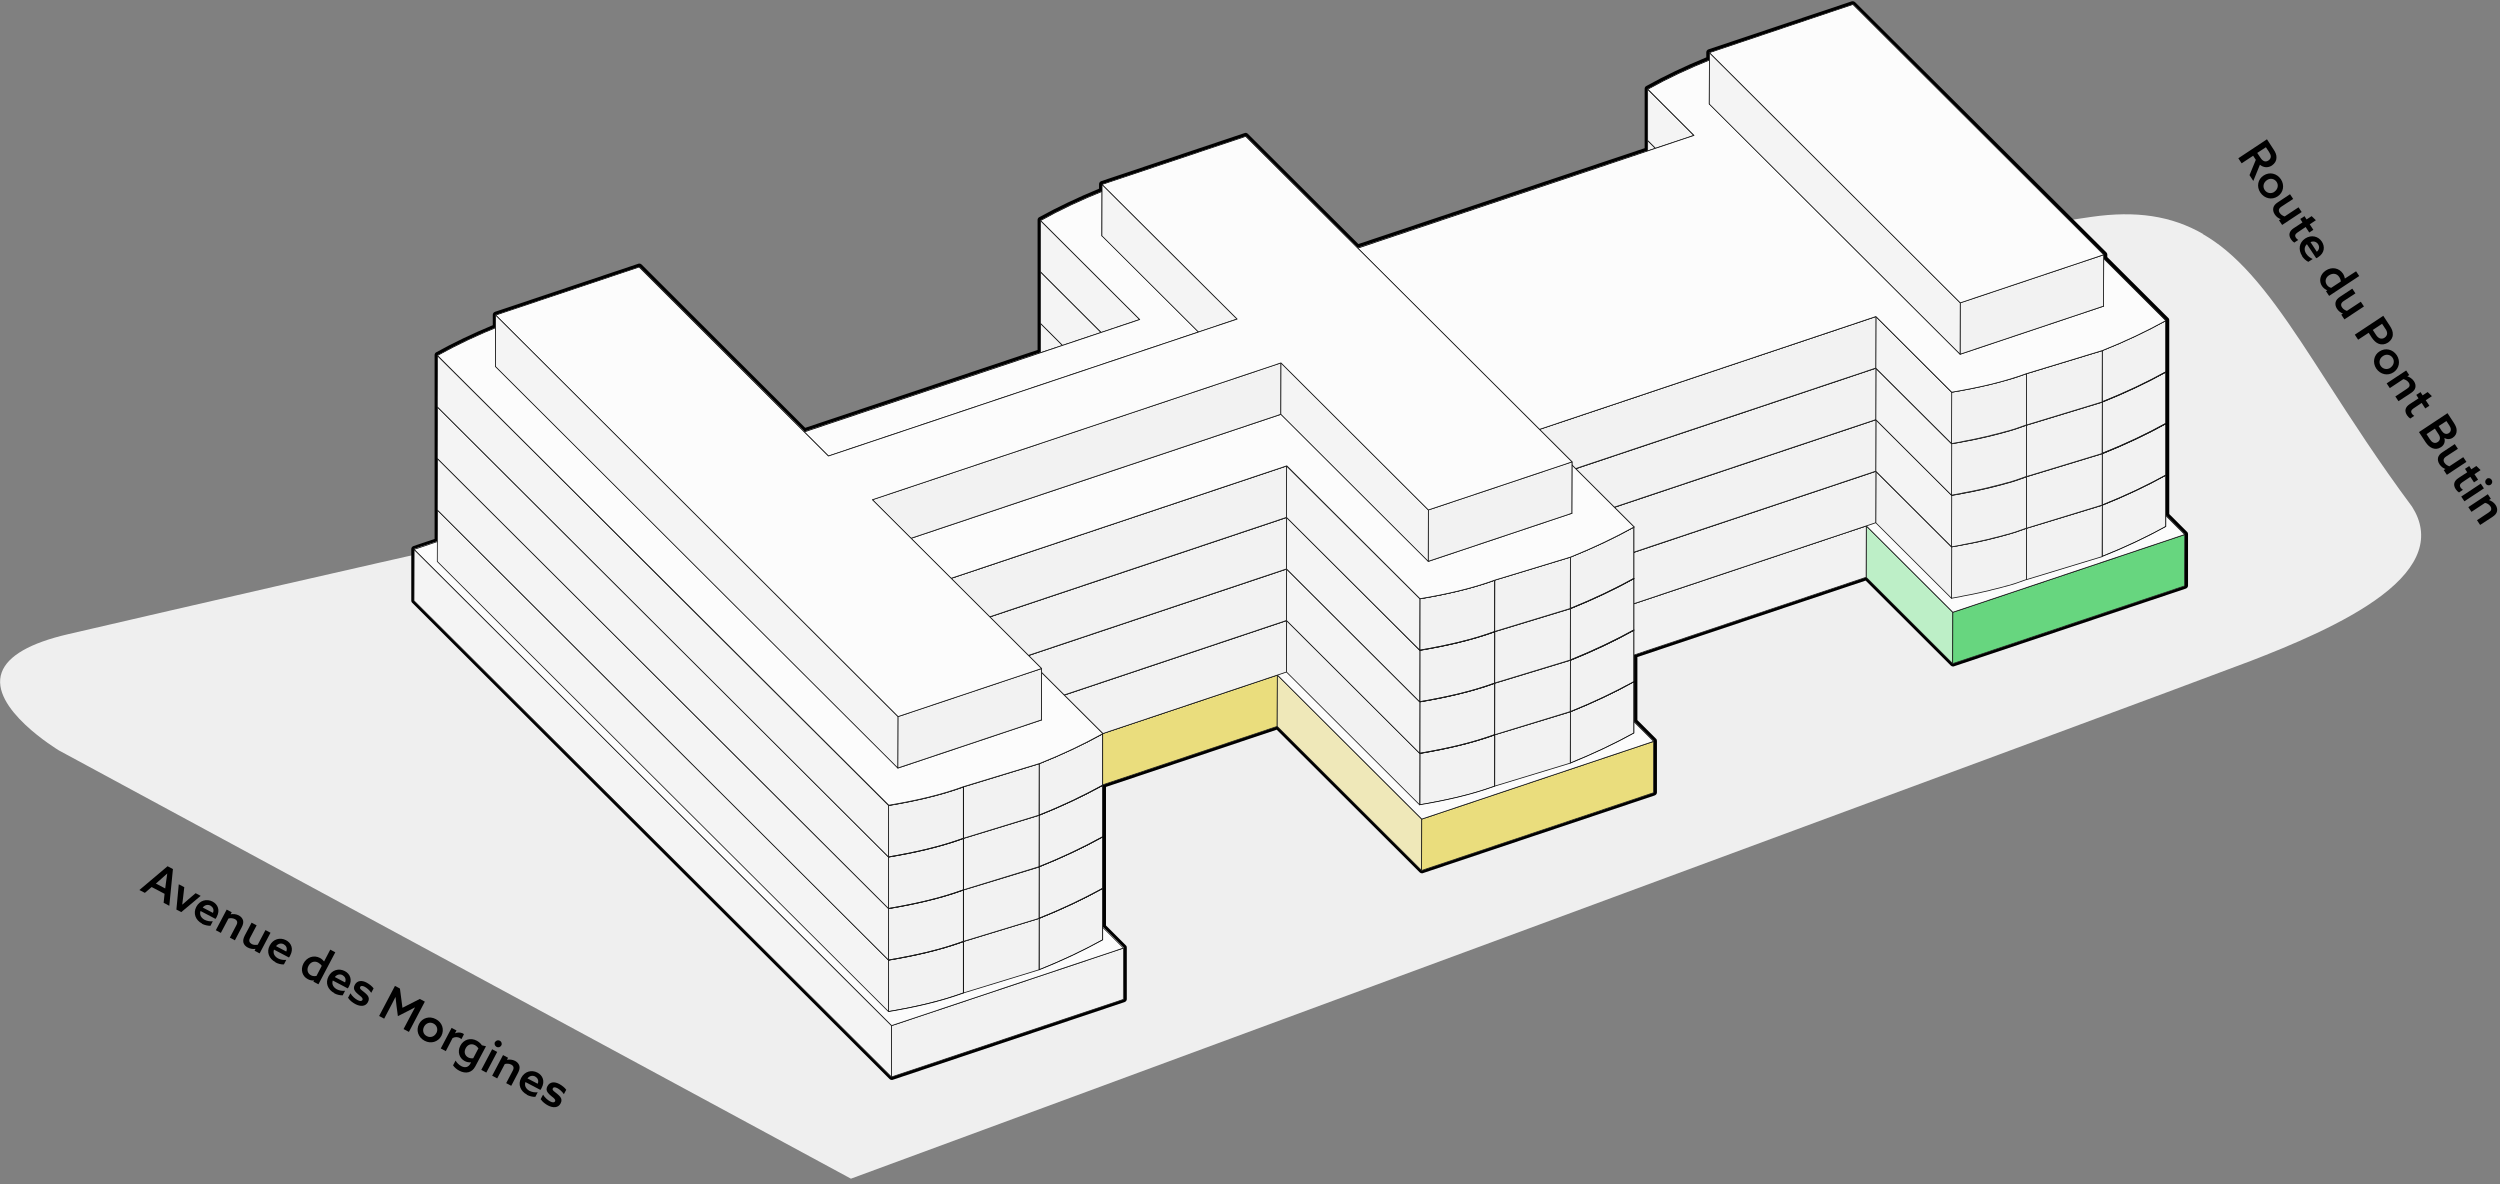 <?xml version="1.0" encoding="UTF-8"?>
<svg xmlns="http://www.w3.org/2000/svg" xmlns:xlink="http://www.w3.org/1999/xlink" version="1.1" viewBox="0 0 1585.9 751.3">
  <rect x="0" y="0" width="1585.9" height="751.3" fill="#808080" stroke="none"/>
  <!-- Generator: Adobe Illustrator 29.1.0, SVG Export Plug-In . SVG Version: 2.1.0 Build 142)  -->
  <defs>
    <style>
      .st0 {
        fill: #efe8b9;
      }

      .st0, .st1, .st2, .st3, .st4, .st5, .st6, .st7, .st8 {
        stroke-linecap: round;
        stroke-linejoin: round;
        stroke-width: .5px;
      }

      .st0, .st1, .st2, .st3, .st6, .st7, .st8 {
        stroke: #161616;
      }

      .st9 {
        fill: #efefef;
      }

      .st1 {
        fill: #fcfcfc;
      }

      .st10 {
        isolation: isolate;
      }

      .st11 {
        clip-path: url(#clippath-17);
      }

      .st12 {
        clip-path: url(#clippath-19);
      }

      .st13 {
        clip-path: url(#clippath-11);
      }

      .st14 {
        clip-path: url(#clippath-16);
      }

      .st15 {
        clip-path: url(#clippath-18);
      }

      .st16 {
        clip-path: url(#clippath-10);
      }

      .st17 {
        clip-path: url(#clippath-15);
      }

      .st18 {
        clip-path: url(#clippath-13);
      }

      .st19 {
        clip-path: url(#clippath-14);
      }

      .st20 {
        clip-path: url(#clippath-12);
      }

      .st21 {
        clip-path: url(#clippath-1);
      }

      .st22 {
        clip-path: url(#clippath-3);
      }

      .st23 {
        clip-path: url(#clippath-4);
      }

      .st24 {
        clip-path: url(#clippath-2);
      }

      .st25 {
        clip-path: url(#clippath-7);
      }

      .st26 {
        clip-path: url(#clippath-6);
      }

      .st27 {
        clip-path: url(#clippath-9);
      }

      .st28 {
        clip-path: url(#clippath-8);
      }

      .st29 {
        clip-path: url(#clippath-5);
      }

      .st2 {
        fill: #eadd7d;
      }

      .st3 {
        fill: #67d67f;
      }

      .st30, .st5 {
        fill: #fff;
      }

      .st4 {
        fill: none;
      }

      .st4, .st5 {
        stroke: #000;
      }

      .st6 {
        fill: #bdefc7;
      }

      .st7 {
        fill: #f4f4f4;
      }

      .st8 {
        fill: #f2f2f2;
      }

      .st31 {
        clip-path: url(#clippath);
      }
    </style>
    <clipPath id="clippath">
      <path class="st5" d="M1373.9,301.4v32.6c-12.3,6.8-25.8,13.2-40.4,19v-32.6c14.7-5.9,28.2-12.3,40.4-19Z"/>
    </clipPath>
    <clipPath id="clippath-1">
      <path class="st5" d="M1036.5,432.4v32.6c-12.3,6.8-25.8,13.2-40.4,19.1v-32.6c14.7-5.9,28.2-12.3,40.4-19.1Z"/>
    </clipPath>
    <clipPath id="clippath-2">
      <path class="st5" d="M948.2,466.1v32.6c-15.1,5.5-31.4,9.1-47.6,11.8v-32.6c16.3-2.7,32.6-6.3,47.6-11.8Z"/>
    </clipPath>
    <clipPath id="clippath-3">
      <path class="st5" d="M699.5,563.6v32.6c-12.3,6.8-25.7,13.2-40.4,19v-32.6c14.7-5.9,28.2-12.3,40.4-19Z"/>
    </clipPath>
    <clipPath id="clippath-4">
      <path class="st5" d="M611.2,597.3v32.6c-15.1,5.5-31.4,9.1-47.6,11.8v-32.6c16.4-2.7,32.6-6.3,47.6-11.8Z"/>
    </clipPath>
    <clipPath id="clippath-5">
      <path class="st5" d="M1373.9,268.8v32.6c-12.3,6.8-25.8,13.2-40.4,19v-32.6c14.7-5.9,28.2-12.3,40.4-19Z"/>
    </clipPath>
    <clipPath id="clippath-6">
      <path class="st5" d="M1036.5,399.8v32.6c-12.3,6.8-25.8,13.2-40.4,19.1v-32.6c14.7-5.9,28.2-12.3,40.4-19.1Z"/>
    </clipPath>
    <clipPath id="clippath-7">
      <path class="st5" d="M948.2,433.4v32.6c-15.1,5.5-31.4,9.1-47.6,11.8v-32.6c16.3-2.7,32.6-6.3,47.6-11.8Z"/>
    </clipPath>
    <clipPath id="clippath-8">
      <path class="st5" d="M699.5,530.9v32.6c-12.3,6.8-25.7,13.2-40.4,19v-32.6c14.7-5.9,28.2-12.3,40.4-19Z"/>
    </clipPath>
    <clipPath id="clippath-9">
      <path class="st5" d="M611.2,564.6v32.6c-15.1,5.5-31.4,9.1-47.6,11.8v-32.6c16.4-2.7,32.6-6.3,47.6-11.8Z"/>
    </clipPath>
    <clipPath id="clippath-10">
      <path class="st5" d="M1373.9,236v32.6c-12.3,6.8-25.8,13.2-40.4,19v-32.6c14.7-5.9,28.2-12.3,40.4-19Z"/>
    </clipPath>
    <clipPath id="clippath-11">
      <path class="st5" d="M1036.5,367v32.6c-12.3,6.8-25.8,13.2-40.4,19.1v-32.6c14.7-5.9,28.2-12.3,40.4-19.1Z"/>
    </clipPath>
    <clipPath id="clippath-12">
      <path class="st5" d="M948.2,400.7v32.6c-15.1,5.5-31.4,9.1-47.6,11.8v-32.6c16.3-2.7,32.6-6.3,47.6-11.8Z"/>
    </clipPath>
    <clipPath id="clippath-13">
      <path class="st5" d="M699.5,498.2v32.6c-12.3,6.8-25.7,13.2-40.4,19v-32.6c14.7-5.9,28.2-12.3,40.4-19Z"/>
    </clipPath>
    <clipPath id="clippath-14">
      <path class="st5" d="M611.2,531.9v32.6c-15.1,5.5-31.4,9.1-47.6,11.8v-32.6c16.4-2.7,32.6-6.3,47.6-11.8Z"/>
    </clipPath>
    <clipPath id="clippath-15">
      <path class="st5" d="M1373.9,203.3v32.6c-12.3,6.8-25.8,13.2-40.4,19v-32.6c14.7-5.9,28.2-12.3,40.4-19Z"/>
    </clipPath>
    <clipPath id="clippath-16">
      <path class="st5" d="M1036.5,334.3v32.6c-12.3,6.8-25.8,13.2-40.4,19.1v-32.6c14.7-5.9,28.2-12.3,40.4-19.1Z"/>
    </clipPath>
    <clipPath id="clippath-17">
      <path class="st5" d="M948.2,368v32.6c-15.1,5.5-31.4,9.1-47.6,11.8v-32.6c16.3-2.7,32.6-6.3,47.6-11.8Z"/>
    </clipPath>
    <clipPath id="clippath-18">
      <path class="st5" d="M699.5,465.5v32.6c-12.3,6.8-25.7,13.2-40.4,19v-32.6c14.7-5.9,28.2-12.3,40.4-19Z"/>
    </clipPath>
    <clipPath id="clippath-19">
      <path class="st5" d="M611.2,499.2v32.6c-15.1,5.5-31.4,9.1-47.6,11.8v-32.6c16.4-2.7,32.6-6.3,47.6-11.8Z"/>
    </clipPath>
  </defs>
  <g id="Layer_8">
    <path class="st9" d="M1397.4,148.5c5,2.9,9.9,6.3,14.6,10.2,22.2,18.5,40.9,47.3,64.4,83.8,15.2,23.5,32.3,50.1,53.7,78.9,11.9,18.7,5.4,37.7-19.3,56.4-23.1,17.5-58.5,32-83.1,41.5-57.1,21.9-867.9,321.1-887.9,328.4L37.3,476c-.4-.3-44.5-26.8-36.2-49.5,3.8-10.4,17.9-18.6,42.1-24.2,357.3-82.9,665.4-150,915.8-199.3,206.4-40.6,318.9-58.4,367.6-65.4,28.4-4.1,50.9-.7,70.9,10.8Z"/>
    <g>
      <path d="M1438.1,88.4l4.1,6.3c1.3,1.9,2,3.6,1.9,5.4,0,1.8-1,3.6-2.9,4.9-2.5,1.6-5.3,1.4-7.6-.5l-4.2,10.3-2.4-3.7,4-9.7-1.7-2.6-7.3,4.8-2.1-3.2,18.1-12ZM1433.9,100c.7,1.1,1.4,1.8,2.3,2.2.9.4,1.9.2,2.8-.4,1-.6,1.5-1.6,1.5-2.5s-.4-1.8-1.1-2.9l-2-3-5.5,3.6,2,3Z"/>
      <path d="M1436,111.3c3.7-2.4,8.3-1.4,10.9,2.4,2.5,3.8,1.6,8.5-2.1,10.9-3.6,2.4-8.3,1.4-10.9-2.4s-1.6-8.6,2.1-10.9ZM1442.8,121.6c2.1-1.4,2.8-4.1,1.4-6.2-1.4-2.1-4.1-2.6-6.2-1.1s-2.8,4-1.4,6.2c1.4,2.1,4.1,2.6,6.2,1.2Z"/>
      <path d="M1447,139.1h0c-1.6-.5-3-1.6-4-3.1-.9-1.4-1.2-2.8-.9-4.2.4-1.4,1.2-2.4,2.9-3.5l7.7-5.1,2,3-7.2,4.7c-1.1.7-1.6,1.3-1.8,2-.2.7,0,1.5.5,2.2.7,1.1,1.9,1.8,3.1,2.2l8.8-5.8,2,3-12.4,8.2-2-3,1.1-.7Z"/>
      <path d="M1461.8,137l1.4,2.2,3.2-2.1,2.7,2.6-3.9,2.6,2.3,3.5-2.6,1.7-2.3-3.5-5.2,3.5c-1.5,1-1.8,2.1-1,3.3.4.6,1,1.1,1.5,1.4l-2.5,1.7c-.7-.4-1.5-1.2-2.1-2.1-1.8-2.8-1.1-5.2,1.8-7.1l5.5-3.6-1.4-2.2,2.6-1.7Z"/>
      <path d="M1460.4,162.4c-2.6-4-2-8.5,1.9-11.1,4-2.6,8.4-1.4,10.6,2,2,3.1,1.8,7.1-2.3,9.8-.4.3-.9.6-1.3.7l-5.9-8.9c-1.8,1.7-1.8,4-.4,6.1,1,1.5,2.5,2.6,4.1,3.3l-2.8,1.8c-1.5-.7-3.1-2.2-4.1-3.8ZM1469.7,159.7c1.8-1.5,1.7-3.4.8-4.8-1-1.5-2.8-2.2-4.8-1.3l4,6.1Z"/>
      <path d="M1476.4,184.2h0c-1.2-.5-2.5-1.4-3.4-2.7-2.1-3.1-1.4-7.4,2.4-9.9,3.8-2.5,8.4-1.7,10.9,2,.7,1.1,1,2.1,1.2,3.1h0s7.1-4.6,7.1-4.6l2,3-19.1,12.6-2-3,.8-.5ZM1478.8,182.6l6.1-4c0-.9-.4-2-1-2.9-1.6-2.4-4.2-2.5-6.4-1.1-2.2,1.4-2.9,3.8-1.5,6,.7,1.1,1.7,1.7,2.8,2Z"/>
      <path d="M1486.5,199h0c-1.6-.5-3-1.6-4-3.1-.9-1.4-1.2-2.8-.9-4.2.4-1.4,1.2-2.4,2.9-3.5l7.7-5.1,2,3-7.2,4.7c-1.1.7-1.6,1.3-1.8,2-.2.7,0,1.5.5,2.2.7,1.1,1.9,1.8,3.1,2.2l8.8-5.8,2,3-12.4,8.2-2-3,1.1-.7Z"/>
      <path d="M1511.9,200.4l4,6.1c1.4,2.1,2.1,3.8,2,5.7,0,1.9-1.1,3.8-3,5.1-2,1.3-4.1,1.5-5.9.8-1.8-.7-3.1-2-4.5-4l-1.9-3-6.7,4.4-2.1-3.2,18.1-12ZM1507.1,212.2c.8,1.3,1.6,2,2.5,2.4.9.4,2.1.3,3.1-.4,1-.7,1.6-1.7,1.6-2.7,0-1-.4-2-1.3-3.2l-1.9-2.9-5.9,3.9,1.9,2.9Z"/>
      <path d="M1509.5,222.9c3.7-2.4,8.3-1.4,10.9,2.4,2.5,3.8,1.6,8.5-2.1,10.9-3.6,2.4-8.3,1.4-10.9-2.4-2.5-3.8-1.6-8.6,2.1-10.9ZM1516.4,233.2c2.1-1.4,2.8-4.1,1.4-6.2-1.4-2.1-4.1-2.6-6.2-1.1-2.1,1.4-2.8,4-1.4,6.2,1.4,2.1,4.1,2.6,6.2,1.2Z"/>
      <path d="M1526.3,234.9l2,3-1.2.8h0c1.5.5,3.1,1.5,4.2,3.1.9,1.4,1.2,2.7.9,4.1-.3,1.3-1.2,2.4-2.9,3.5l-7.8,5.1-2-3,7.4-4.9c.9-.6,1.4-1.1,1.6-1.8.1-.7,0-1.4-.5-2.1-.8-1.2-2.1-1.9-3.4-2.2l-8.6,5.7-2-3,12.4-8.2Z"/>
      <path d="M1535.4,248.6l1.4,2.2,3.2-2.1,2.7,2.6-3.9,2.6,2.3,3.5-2.6,1.7-2.3-3.5-5.2,3.5c-1.5,1-1.8,2.1-1,3.3.4.6,1,1.1,1.5,1.4l-2.5,1.7c-.7-.4-1.5-1.2-2.1-2.1-1.8-2.8-1.1-5.2,1.8-7.1l5.5-3.6-1.4-2.2,2.6-1.7Z"/>
      <path d="M1552.6,262.1l4,6.1c1.2,1.9,1.9,3.4,1.8,5.1,0,1.7-.8,3.3-2.5,4.4-1.7,1.1-3.7,1.1-5.3.1h0c.7,2.4-.1,4.6-2.2,5.9-1.8,1.2-3.7,1.3-5.4.6-1.7-.7-3-1.9-4.3-3.8l-4.2-6.4,18.1-12ZM1543.5,280.7c.9.4,1.9.4,2.9-.3,1.7-1.1,1.8-3,.6-4.8l-2.4-3.7-5.3,3.5,2,3.1c.8,1.2,1.4,1.8,2.2,2.2ZM1549.2,273.6c1.1,1.6,2.7,2.1,4.2,1.2.9-.6,1.3-1.4,1.3-2.3,0-.9-.3-1.6-1-2.7l-1.8-2.7-4.9,3.2,2.1,3.3Z"/>
      <path d="M1551.5,297.6h0c-1.6-.5-3-1.6-4-3.1-.9-1.4-1.2-2.8-.9-4.2.4-1.4,1.2-2.4,2.9-3.5l7.7-5.1,2,3-7.2,4.7c-1.1.7-1.6,1.3-1.8,2-.2.7,0,1.5.5,2.2.7,1.1,1.9,1.8,3.1,2.2l8.8-5.8,2,3-12.4,8.2-2-3,1.1-.7Z"/>
      <path d="M1566.3,295.5l1.4,2.2,3.2-2.1,2.7,2.6-3.9,2.6,2.3,3.5-2.6,1.7-2.3-3.5-5.2,3.5c-1.5,1-1.8,2.1-1,3.3.4.6,1,1.1,1.5,1.4l-2.5,1.7c-.7-.4-1.5-1.2-2.1-2.1-1.8-2.8-1.1-5.2,1.8-7.1l5.5-3.6-1.4-2.2,2.6-1.7Z"/>
      <path d="M1573.7,306.8l2,3-12.4,8.2-2-3,12.4-8.2ZM1577.5,303.7c1-.7,2.4-.4,3.1.7.7,1,.4,2.4-.6,3.1-1.1.7-2.4.4-3.1-.6-.7-1.1-.4-2.4.6-3.1Z"/>
      <path d="M1578.1,313.4l2,3-1.2.8h0c1.5.5,3.1,1.5,4.2,3.1.9,1.4,1.2,2.7.9,4.1-.3,1.3-1.2,2.4-2.9,3.5l-7.8,5.1-2-3,7.4-4.9c.9-.6,1.4-1.1,1.6-1.8.1-.7,0-1.4-.5-2.1-.8-1.2-2.1-2-3.4-2.2l-8.6,5.7-2-3,12.4-8.2Z"/>
    </g>
    <g>
      <path d="M106.3,549.5l3.4,1.8-2.3,23.3-3.6-1.9.6-5.7-8.2-4.3-4.3,3.7-3.5-1.8,17.9-15.1ZM104.8,563.7l.4-3.2c.3-2,.6-4.6.9-6.4h0c-1.4,1.2-3.2,2.9-4.8,4.3l-2.4,2.1,6.1,3.2Z"/>
      <path d="M113.5,561l3.4,1.8-.7,6.1c-.2,1.7-.4,3.4-.6,5h0c1.3-1.1,2.6-2.3,3.9-3.4l4.6-3.9,3.2,1.7-12.3,10.3-3.1-1.6,1.5-16Z"/>
      <path d="M128.2,585.9c-4.2-2.2-5.8-6.5-3.7-10.6,2.2-4.2,6.6-5.3,10.3-3.4,3.3,1.7,5,5.4,2.7,9.7-.2.4-.5,1-.8,1.3l-9.5-5c-.8,2.4.4,4.4,2.6,5.6,1.6.8,3.4,1.1,5.2.9l-1.5,2.9c-1.6,0-3.7-.4-5.4-1.3ZM135.1,579.1c.9-2.2-.2-3.8-1.6-4.6-1.5-.8-3.5-.6-4.9,1.2l6.5,3.4Z"/>
      <path d="M143.8,577l3.2,1.7-.7,1.3h0c1.6-.3,3.4-.2,5.2.7,1.4.8,2.3,1.8,2.7,3.2.3,1.3,0,2.7-.9,4.4l-4.3,8.2-3.2-1.7,4.1-7.8c.5-.9.7-1.7.5-2.4s-.7-1.2-1.5-1.6c-1.2-.6-2.8-.7-4-.3l-4.8,9.1-3.2-1.7,6.9-13.1Z"/>
      <path d="M162.2,601.9h0c-1.6.3-3.4,0-5-.8-1.5-.8-2.4-1.8-2.8-3.2-.3-1.4,0-2.7.9-4.5l4.3-8.1,3.2,1.7-4,7.6c-.6,1.1-.8,1.9-.6,2.6.2.7.8,1.3,1.5,1.7,1.2.6,2.6.6,3.8.4l4.9-9.3,3.2,1.7-6.9,13.1-3.2-1.7.6-1.2Z"/>
      <path d="M174.8,610.4c-4.2-2.2-5.9-6.5-3.7-10.6,2.2-4.2,6.6-5.3,10.3-3.4,3.3,1.7,5,5.4,2.7,9.7-.2.4-.5,1-.8,1.3l-9.5-5c-.8,2.4.4,4.4,2.6,5.6,1.6.8,3.4,1.1,5.2.9l-1.5,2.9c-1.6.1-3.7-.4-5.4-1.3ZM181.6,603.6c.9-2.2-.2-3.8-1.6-4.6-1.5-.8-3.5-.6-4.9,1.2l6.5,3.4Z"/>
      <path d="M199.4,621.9h0c-1.3.2-2.8,0-4.2-.8-3.3-1.7-4.8-5.8-2.7-9.9,2.1-4,6.6-5.6,10.5-3.5,1.1.6,1.9,1.4,2.6,2.2h0s3.9-7.5,3.9-7.5l3.2,1.7-10.7,20.3-3.2-1.7.5-.9ZM200.7,619.2l3.4-6.5c-.5-.8-1.3-1.5-2.3-2.1-2.5-1.3-4.9-.2-6.1,2.1-1.2,2.3-.7,4.8,1.6,6,1.1.6,2.3.6,3.4.4Z"/>
      <path d="M212.1,630c-4.2-2.2-5.9-6.5-3.7-10.6,2.2-4.2,6.6-5.3,10.3-3.4,3.3,1.7,5,5.4,2.7,9.7-.2.4-.5,1-.8,1.3l-9.5-5c-.8,2.4.4,4.4,2.6,5.6,1.6.8,3.4,1.1,5.2.9l-1.5,2.9c-1.6.1-3.7-.4-5.4-1.3ZM218.9,623.2c.9-2.2-.2-3.8-1.6-4.6-1.5-.8-3.5-.6-4.9,1.2l6.5,3.4Z"/>
      <path d="M220.7,633.1l1.6-3c1.1,1.9,3,3.5,4.5,4.3,1.5.8,2.6.8,3.1,0,.3-.7.1-1.2-.8-2.1-1-.9-2.9-2.2-3.8-3.5-1-1.3-1-2.6-.2-4.1,1.5-2.8,4.5-3,7.6-1.3,1.6.9,3.3,2.2,4.3,3.6l-1.5,2.8c-1.1-1.7-2.8-3.1-4.1-3.8-1.4-.7-2.5-.8-2.9.1-.4.7,0,1.3,1,2.1,1,.8,2.8,2.1,3.7,3.3.9,1.2,1.1,2.6.2,4.2-1.5,2.9-4.8,2.9-7.9,1.3-1.7-.9-3.6-2.3-4.6-3.9Z"/>
      <path d="M250.5,625.4l3.2,1.7,1.6,12.2,11-5.6,3.2,1.7-10.1,19.2-3.4-1.8,4.9-9.3c.8-1.6,1.7-3.2,2.4-4.5h0c-1.6.8-3.2,1.7-4.8,2.5l-6.1,3.1-.9-6.8c-.2-1.8-.4-3.6-.6-5.4h0c-.7,1.3-1.5,2.9-2.3,4.5l-4.9,9.3-3.2-1.7,10.1-19.2Z"/>
      <path d="M265.8,649.6c2-3.9,6.6-5.3,10.7-3.1,4.1,2.1,5.5,6.7,3.5,10.6-2,3.8-6.6,5.3-10.7,3.1s-5.5-6.7-3.5-10.6ZM276.8,655.4c1.2-2.3.5-4.9-1.8-6.1-2.2-1.2-4.8-.3-6,2-1.2,2.3-.5,4.9,1.8,6,2.2,1.2,4.8.3,6-2Z"/>
      <path d="M286.4,652l3.2,1.7-1,1.8h0c1.6-.7,3.3-.7,4.9,0,.3.1.5.3.8.6l-1.6,3.1c-.3-.2-.6-.5-.9-.7-1.6-.8-3.1-.8-4.7,0l-4.3,8.3-3.2-1.7,6.9-13.1Z"/>
      <path d="M292.6,676.3c2.5,1.3,4.6.7,5.8-1.6l.4-.8h0c-1.3.1-2.7-.1-4-.8-3.4-1.8-4.8-5.8-2.8-9.7,2-3.9,6.4-5.4,10.5-3.2,1.4.8,2.5,1.8,3.2,2.9l2.6.6-6.8,12.8c-2.1,4-6,4.9-10.2,2.7-1.7-.9-3.1-2.2-3.9-3.4l1.6-3c.8,1.4,2.1,2.7,3.6,3.5ZM297,670.8c1,.5,2.2.7,3.2.5l3.3-6.3c-.5-.7-1.3-1.5-2.2-2-2.5-1.3-4.8-.2-5.9,2-1.2,2.2-.6,4.6,1.6,5.8Z"/>
      <path d="M312.2,665.6l3.2,1.7-6.9,13.1-3.2-1.7,6.9-13.1ZM314,661.1c.6-1.1,2-1.5,3.1-.9,1.1.6,1.5,2,.9,3-.6,1.1-2,1.5-3,.9-1.1-.6-1.6-1.9-1-3.1Z"/>
      <path d="M319.1,669.3l3.2,1.7-.7,1.3h0c1.6-.3,3.4-.2,5.2.7,1.4.8,2.3,1.8,2.7,3.2.3,1.3,0,2.7-.9,4.4l-4.3,8.2-3.2-1.7,4.1-7.8c.5-.9.7-1.7.5-2.4-.2-.7-.7-1.2-1.5-1.6-1.2-.6-2.8-.7-4-.3l-4.8,9.1-3.2-1.7,6.9-13.1Z"/>
      <path d="M334.3,694.4c-4.2-2.2-5.9-6.5-3.7-10.6,2.2-4.2,6.6-5.3,10.3-3.4,3.3,1.7,5,5.4,2.7,9.7-.2.4-.5,1-.8,1.3l-9.5-5c-.8,2.4.4,4.4,2.6,5.6,1.6.8,3.4,1.1,5.2.9l-1.5,2.9c-1.6.1-3.7-.4-5.4-1.3ZM341.1,687.5c.9-2.2-.2-3.8-1.6-4.6-1.5-.8-3.5-.6-4.9,1.2l6.5,3.4Z"/>
      <path d="M342.9,697.4l1.6-3c1.1,1.9,3,3.5,4.5,4.3,1.5.8,2.6.8,3.1,0,.3-.7.1-1.2-.8-2.1-1-.9-2.9-2.2-3.8-3.5-1-1.3-1-2.6-.2-4.1,1.5-2.8,4.5-3,7.6-1.3,1.6.9,3.3,2.2,4.3,3.6l-1.5,2.8c-1.1-1.7-2.8-3.1-4.1-3.8-1.4-.7-2.5-.8-2.9.1-.4.7,0,1.3,1,2.1,1,.8,2.8,2.1,3.7,3.3.9,1.2,1.1,2.6.2,4.2-1.5,2.9-4.8,2.9-7.9,1.3-1.7-.9-3.6-2.3-4.6-3.9Z"/>
    </g>
  </g>
  <g id="keyline">
    <g>
      <path class="st30" d="M565.5,684.2c-.3,0-.5-.1-.7-.3l-302.9-302.2c-.2-.2-.3-.4-.3-.7v-32.6c0-.4.4-.8.8-.9l14-4.7v-18.9c0-.1,0-.3,0-.4v-32.3c0-.1,0-.3,0-.4v-32.3c0-.1,0-.3,0-.4v-32.5c0,0,0-.2.1-.3,0-.3.2-.6.5-.8,11.1-6.2,23.4-12.1,36.4-17.5v-7.2c0-.4.3-.8.7-.9l91-30.5c0,0,.1,0,.2,0,0,0,0,0,.1,0,.3,0,.5.1.7.3l104.3,104,148.6-49.8v-17.4c0-.1,0-.3,0-.4v-32.3c0-.1,0-.3,0-.4v-32.5c0,0,0-.1.1-.2h0c0-.3.2-.6.5-.8,11.8-6.6,24.7-12.7,38.5-18.3v-3.6c0-.4.3-.8.7-.9l91-30.5c.1,0,.2,0,.3,0,.3,0,.5.1.7.3l70.5,70.3,182.8-61.3v-5.4c0-.1,0-.3,0-.4v-32.5c0-.4.3-.8.6-.9,11.8-6.6,24.8-12.8,38.6-18.4v-3.9c0-.4.3-.8.7-.9l91-30.5s0,0,.1,0c0,0,.1,0,.2,0,.3,0,.5.1.7.3l159.1,158.7c.2.2.3.4.3.7v2.1s39.1,39,39.1,39c.2.2.3.4.3.7v32.3c0,.1,0,.3,0,.4v32.3c0,.1,0,.3,0,.4v32.3c0,.1,0,.3,0,.4v25.2c0,0,11.7,11.7,11.7,11.7.2.2.3.4.3.7v32.6c0,.4-.4.8-.8.9l-147.1,49.3c-.1,0-.2,0-.3,0-.3,0-.5-.1-.7-.3l-54.5-54.4-146,48.9v15.8c0,.1,0,.3,0,.4v25c0,0,12.2,12.2,12.2,12.2.2.2.3.4.3.7v32.6c0,.4-.4.8-.8.9l-147.1,49.3c-.1,0-.2,0-.3,0-.3,0-.5-.1-.7-.3l-91.2-90.9-109.5,36.7v31.8c0,.1,0,.3,0,.4v32.3c0,.1,0,.3,0,.4v24.1c0,0,12.9,12.9,12.9,12.9.2.2.3.4.3.7v32.6c0,.4-.4.8-.8.9l-147.1,49.3c-.1,0-.2,0-.3,0Z"/>
      <path d="M1175.4,2.8l159.1,158.7v2.5s39.4,39.3,39.4,39.3v32.6c0,0,0,0,0,0h0c0,0,0,32.7,0,32.7,0,0,0,0,0,0h.1c0,.1,0,32.7,0,32.7h0c0,0,0,25.7,0,25.7l12,12v32.6c0,0-147.2,49.3-147.2,49.3l-54.9-54.8-147.3,49.4v16.8s0,0,0,0v25.4c0,0,12.5,12.5,12.5,12.5v32.6c0,0-147.2,49.3-147.2,49.3l-91.6-91.4-110.8,37.1h0c0,.1,0,.1,0,.1h0c0,0,0,32.7,0,32.7,0,0,0,0,0,0h.1c0,.1,0,32.7,0,32.7h0c0,0,0,24.6,0,24.6l13.3,13.2v32.6c0,0-147.2,49.3-147.2,49.3l-302.9-302.2v-32.6c0,0,14.8-4.9,14.8-4.9v-20c0,0,0,0,0,0v-32.6c0,0,0,0,.1,0h-.1c0-.1,0-32.7,0-32.7,0,0,0,0,0,0h0c0,0,0-32.6,0-32.6h0s0,0,0,0h0c11.2-6.3,23.6-12.2,36.9-17.7v-7.9s91.1-30.5,91.1-30.5h0s0,0,0,0l104.7,104.4,149.9-50.2v-18.4c0,0,0,0,0,0h-.1c0-.1,0-32.7,0-32.7,0,0,0,0,0,0h0c0,0,0-32.6,0-32.6h0s0,0,0,0h0c11.8-6.7,24.9-12.9,39.1-18.6v-4.3s91-30.5,91-30.5h0s0,0,0,0l71,70.8,184.1-61.7v-6.4s0,0,0,0h0c0,0,0-32.6,0-32.6h0s0,0,0,0h0c11.9-6.7,24.9-12.9,39.1-18.6v-4.5s91-30.5,91-30.5h0s0,0,0,0M1175.4.8c0,0-.2,0-.2,0-.1,0-.3,0-.4,0l-91,30.5c-.8.3-1.4,1-1.4,1.9v3.2c-13.6,5.6-26.5,11.7-38.1,18.2-.6.3-1,1-1,1.7,0,0,0,.1,0,.2v32.4c0,.2,0,.4,0,.6v4.5s-181.6,60.8-181.6,60.8l-70.1-69.9c-.3-.3-.7-.5-1.1-.6-.1,0-.2,0-.3,0-.2,0-.4,0-.6.1l-91,30.5c-.8.3-1.4,1-1.4,1.9v2.9c-13.6,5.6-26.4,11.7-38,18.1-.6.3-1,1-1,1.7,0,0,0,.2,0,.3v32.4c0,.2,0,.4,0,.6v32.1c0,.2,0,.4,0,.6v16.5s-147.4,49.4-147.4,49.4l-103.8-103.6c-.4-.4-.9-.6-1.4-.6-.2,0-.4,0-.6.1l-91,30.5c-.8.3-1.4,1-1.4,1.9v6.6c-12.8,5.3-24.9,11.1-35.9,17.2-.6.3-1,1-1,1.7,0,0,0,.2,0,.3v32.4c0,.2,0,.4,0,.6v32.1c0,.2,0,.4,0,.6v32.1c0,.2,0,.4,0,.6v18c0,0-13.4,4.5-13.4,4.5-.8.3-1.4,1-1.4,1.9v32.6c0,.5.1,1,.5,1.4l302.9,302.2c.4.4.9.6,1.4.6s.4,0,.6-.1l147.1-49.3c.8-.3,1.4-1,1.4-1.9v-32.6c0-.5-.1-1-.5-1.4l-12.7-12.7v-23.7c0-.2,0-.4,0-.6v-32.1c0-.2,0-.4,0-.6v-30.9c0,0,108.3-36.3,108.3-36.3l90.7,90.5c.4.4.9.6,1.4.6s.4,0,.6-.1l147.1-49.3c.8-.3,1.4-1,1.4-1.9v-32.6c0-.5-.1-1-.5-1.4l-11.9-11.9v-24.5c0-.2,0-.4,0-.6v-14.9s144.8-48.5,144.8-48.5l54,53.9c.4.4.9.6,1.4.6s.4,0,.6-.1l147.1-49.3c.8-.3,1.4-1,1.4-1.9v-32.6c0-.5-.1-1-.5-1.4l-11.4-11.4v-24.8c0-.2,0-.4,0-.6v-32.1c0-.2,0-.4,0-.6v-32.1c0-.2,0-.4,0-.6v-32.1c0-.5-.1-1-.5-1.4l-38.8-38.7v-1.6c0-.5-.2-1-.6-1.4L1176.8,1.4c-.4-.4-.9-.6-1.4-.6h0Z"/>
    </g>
    <polygon class="st8" points="333.9 404.7 334 437.3 549 509.4 548.9 476.8 333.9 404.7"/>
  </g>
  <g id="RDC">
    <g class="st10">
      <polygon class="st5" points="1068.5 218.5 1068.4 251.1 1032.1 214.9 1032.2 182.3 1068.5 218.5"/>
      <polygon class="st5" points="717.1 335.2 717 367.8 646.4 297.4 646.5 264.8 717.1 335.2"/>
      <polygon class="st6" points="1238.8 388.4 1238.7 421 1183.8 366.2 1183.9 333.6 1238.8 388.4"/>
      <polygon class="st3" points="1385.9 339.1 1385.8 371.7 1238.7 421 1238.8 388.4 1385.9 339.1"/>
      <polygon class="st8" points="1183.9 333.6 1183.8 366.2 980.2 434.4 980.3 401.8 1183.9 333.6"/>
      <polygon class="st2" points="810.3 428.2 810.2 460.8 607.2 528.8 607.3 496.2 810.3 428.2"/>
      <polygon class="st0" points="901.9 519.6 901.8 552.2 810.2 460.8 810.3 428.2 901.9 519.6"/>
      <polygon class="st2" points="1049 470.3 1048.9 502.9 901.8 552.2 901.9 519.6 1049 470.3"/>
      <polygon class="st7" points="565.6 650.6 565.5 683.2 262.6 381.1 262.7 348.5 565.6 650.6"/>
      <polygon class="st8" points="712.7 601.4 712.6 634 565.5 683.2 565.6 650.6 712.7 601.4"/>
      <polygon class="st1" points="1179.3 133 1385.9 339.1 1238.8 388.4 1183.9 333.6 980.3 401.8 1049 470.3 901.9 519.6 810.3 428.2 607.3 496.2 712.7 601.4 565.6 650.6 262.7 348.5 409.8 299.2 514.1 403.2 717.1 335.2 646.5 264.8 793.6 215.5 864.9 286.7 1068.5 218.5 1032.2 182.3 1179.3 133"/>
    </g>
  </g>
  <g id="etage_1">
    <g class="st10">
      <polygon class="st5" points="1074.6 183.9 1074.5 216.5 1045.2 187.2 1045.2 154.6 1074.6 183.9"/>
      <polygon class="st5" points="723 300.7 722.9 333.3 660 270.5 660.1 237.9 723 300.7"/>
      <g class="st10">
        <path class="st30" d="M1373.9,301.4v32.6c-12.3,6.8-25.8,13.2-40.4,19v-32.6c14.7-5.9,28.2-12.3,40.4-19Z"/>
        <g class="st31">
          <path class="st8" d="M1373.9,301.4v32.6c-12.3,6.8-25.8,13.2-40.4,19v-32.6c14.7-5.9,28.2-12.3,40.4-19"/>
        </g>
        <path class="st4" d="M1373.9,301.4v32.6c-12.3,6.8-25.8,13.2-40.4,19v-32.6c14.7-5.9,28.2-12.3,40.4-19Z"/>
      </g>
      <polygon class="st8" points="1333.6 320.5 1333.5 353.1 1285.5 367.7 1285.6 335.1 1333.6 320.5"/>
      <path class="st8" d="M1285.5,367.7v-32.6c-1.6.6-3.3,1.2-5,1.8-.4.1-.7.2-1.1.4-1.7.6-3.5,1.1-5.3,1.6,0,0-.2,0-.2,0-1.7.5-3.4,1-5.1,1.4-.5.1-1.1.3-1.6.4-1.3.4-2.7.7-4,1-.5.1-1,.2-1.5.4-1.8.4-3.6.8-5.4,1.2-.3,0-.5.1-.8.2-1.6.3-3.1.7-4.7,1-.5.1-1.1.2-1.6.3-1.4.3-2.8.5-4.2.8-.4,0-.9.2-1.3.3-1.9.3-3.8.7-5.7,1v32.6c1.6-.3,3.3-.6,5-.9.2,0,.4,0,.5-.1.5,0,.9-.2,1.3-.3,1.4-.3,2.8-.5,4.2-.8.6-.1,1.1-.2,1.6-.3,1.6-.3,3.1-.6,4.7-1,.3,0,.5-.1.8-.2,1.8-.4,3.6-.8,5.4-1.2.5-.1,1-.2,1.4-.4,1.4-.3,2.7-.7,4.1-1,.5-.1,1-.3,1.6-.4,1.7-.5,3.4-.9,5.1-1.4,0,0,.1,0,.2,0,1.5-.4,2.9-.9,4.3-1.3.3-.1.6-.2.9-.3.4-.1.7-.2,1.1-.4,1.7-.6,3.4-1.2,5.1-1.8Z"/>
      <polygon class="st8" points="1238.1 347 1238 379.6 1189.9 331.6 1190 299 1238.1 347"/>
      <polygon class="st8" points="1190 299 1189.9 331.6 974.8 403.6 974.9 371 1190 299"/>
      <g class="st10">
        <path class="st30" d="M1036.5,432.4v32.6c-12.3,6.8-25.8,13.2-40.4,19.1v-32.6c14.7-5.9,28.2-12.3,40.4-19.1Z"/>
        <g class="st21">
          <path class="st8" d="M1036.5,432.4v32.6c-12.3,6.8-25.8,13.2-40.4,19.1v-32.6c14.7-5.9,28.2-12.3,40.4-19.1"/>
        </g>
        <path class="st4" d="M1036.5,432.4v32.6c-12.3,6.8-25.8,13.2-40.4,19.1v-32.6c14.7-5.9,28.2-12.3,40.4-19.1Z"/>
      </g>
      <polygon class="st8" points="996.2 451.5 996.1 484.1 948.1 498.7 948.2 466.1 996.2 451.5"/>
      <polygon class="st8" points="816.2 393.7 816.1 426.3 601.2 498.3 601.3 465.7 816.2 393.7"/>
      <g class="st10">
        <path class="st30" d="M948.2,466.1v32.6c-15.1,5.5-31.4,9.1-47.6,11.8v-32.6c16.3-2.7,32.6-6.3,47.6-11.8Z"/>
        <g class="st24">
          <path class="st8" d="M941.1,468.6c-11.4,3.6-23.3,6.3-35.3,8.5-1.7.3-3.4.6-5.1.9v32.6c1.6-.3,3.3-.6,5-.9,12-2.2,24-4.8,35.3-8.5,2.4-.8,4.8-1.6,7.1-2.4v-32.6c-2.3.9-4.6,1.7-7,2.4Z"/>
        </g>
        <path class="st4" d="M948.2,466.1v32.6c-15.1,5.5-31.4,9.1-47.6,11.8v-32.6c16.3-2.7,32.6-6.3,47.6-11.8Z"/>
      </g>
      <polygon class="st8" points="900.7 478 900.6 510.6 816.1 426.3 816.2 393.7 900.7 478"/>
      <g class="st10">
        <path class="st30" d="M699.5,563.6v32.6c-12.3,6.8-25.7,13.2-40.4,19v-32.6c14.7-5.9,28.2-12.3,40.4-19Z"/>
        <g class="st22">
          <path class="st8" d="M699.5,563.6v32.6c-12.3,6.8-25.7,13.2-40.4,19v-32.6c14.7-5.9,28.2-12.3,40.4-19"/>
        </g>
        <path class="st4" d="M699.5,563.6v32.6c-12.3,6.8-25.7,13.2-40.4,19v-32.6c14.7-5.9,28.2-12.3,40.4-19Z"/>
      </g>
      <polygon class="st8" points="659.2 582.6 659.1 615.2 611.1 629.9 611.2 597.3 659.2 582.6"/>
      <g class="st10">
        <path class="st30" d="M611.2,597.3v32.6c-15.1,5.5-31.4,9.1-47.6,11.8v-32.6c16.4-2.7,32.6-6.3,47.6-11.8Z"/>
        <g class="st23">
          <path class="st8" d="M604.1,599.7c-11.3,3.6-23.3,6.3-35.2,8.5-1.7.3-3.4.6-5.2.9v32.6c1.6-.3,3.4-.6,5.1-.9,12-2.2,23.9-4.8,35.2-8.5,2.4-.8,4.8-1.6,7.1-2.4v-32.6c-2.3.9-4.6,1.7-7,2.4Z"/>
        </g>
        <path class="st4" d="M611.2,597.3v32.6c-15.1,5.5-31.4,9.1-47.6,11.8v-32.6c16.4-2.7,32.6-6.3,47.6-11.8Z"/>
      </g>
      <polygon class="st7" points="563.7 609.1 563.6 641.7 277.4 356.2 277.5 323.6 563.7 609.1"/>
      <path class="st5" d="M1181.1,109.1l192.8,192.4c-12.2,6.8-25.7,13.2-40.3,19l-48,14.6c-15,5.5-31.3,9.1-47.5,11.8l-48.1-48-215,72.1,61.6,61.4c-12.2,6.8-25.7,13.2-40.3,19.1l-48,14.6c-15,5.5-31.3,9.1-47.5,11.8l-84.5-84.3-214.9,72,98.2,97.9c-12.2,6.8-25.7,13.2-40.3,19l-48,14.6c-15,5.5-31.3,9.1-47.5,11.8l-286.2-285.5c12.2-6.8,25.7-13.2,40.3-19l48-14.6c15-5.5,31.3-9.1,47.5-11.8l94.8,94.6,214.9-72-62.9-62.8c12.2-6.8,25.7-13.2,40.3-19l48-14.6c15-5.5,31.3-9.1,47.5-11.8l63.7,63.5,215-72.1-29.3-29.3c12.2-6.8,25.7-13.2,40.3-19l48-14.6c15-5.5,31.3-9.1,47.5-11.8Z"/>
    </g>
  </g>
  <g id="etage_2">
    <g class="st10">
      <polygon class="st5" points="1074.6 151.2 1074.5 183.8 1045.2 154.5 1045.2 121.9 1074.6 151.2"/>
      <polygon class="st7" points="723 268 722.9 300.6 660 237.8 660.1 205.2 723 268"/>
      <g class="st10">
        <path class="st30" d="M1373.9,268.8v32.6c-12.3,6.8-25.8,13.2-40.4,19v-32.6c14.7-5.9,28.2-12.3,40.4-19Z"/>
        <g class="st29">
          <path class="st8" d="M1373.9,268.8v32.6c-12.3,6.8-25.8,13.2-40.4,19v-32.6c14.7-5.9,28.2-12.3,40.4-19"/>
        </g>
        <path class="st4" d="M1373.9,268.8v32.6c-12.3,6.8-25.8,13.2-40.4,19v-32.6c14.7-5.9,28.2-12.3,40.4-19Z"/>
      </g>
      <polygon class="st8" points="1333.6 287.8 1333.5 320.4 1285.5 335.1 1285.6 302.4 1333.6 287.8"/>
      <path class="st8" d="M1285.5,335.1v-32.6c-1.6.6-3.3,1.2-5,1.8-.4.1-.7.2-1.1.4-1.7.6-3.5,1.1-5.3,1.6,0,0-.2,0-.2,0-1.7.5-3.4,1-5.1,1.4-.5.1-1.1.3-1.6.4-1.3.4-2.7.7-4,1-.5.1-1,.2-1.5.4-1.8.4-3.6.8-5.4,1.2-.3,0-.5.1-.8.2-1.6.3-3.1.7-4.7,1-.5.1-1.1.2-1.6.3-1.4.3-2.8.5-4.2.8-.4,0-.9.2-1.3.3-1.9.3-3.8.7-5.7,1v32.6c1.6-.3,3.3-.6,5-.9.2,0,.4,0,.5-.1.5,0,.9-.2,1.3-.3,1.4-.3,2.8-.5,4.2-.8.6-.1,1.1-.2,1.6-.3,1.6-.3,3.1-.6,4.7-1,.3,0,.5-.1.8-.2,1.8-.4,3.6-.8,5.4-1.2.5-.1,1-.2,1.4-.4,1.4-.3,2.7-.7,4.1-1,.5-.1,1-.3,1.6-.4,1.7-.5,3.4-.9,5.1-1.4,0,0,.1,0,.2,0,1.5-.4,2.9-.9,4.3-1.3.3-.1.6-.2.9-.3.4-.1.7-.2,1.1-.4,1.7-.6,3.4-1.2,5.1-1.8Z"/>
      <polygon class="st7" points="1238.1 314.3 1238 346.9 1189.9 298.9 1190 266.3 1238.1 314.3"/>
      <polygon class="st8" points="1190 266.3 1189.9 298.9 974.8 370.9 974.9 338.3 1190 266.3"/>
      <g class="st10">
        <path class="st30" d="M1036.5,399.8v32.6c-12.3,6.8-25.8,13.2-40.4,19.1v-32.6c14.7-5.9,28.2-12.3,40.4-19.1Z"/>
        <g class="st26">
          <path class="st8" d="M1036.5,399.8v32.6c-12.3,6.8-25.8,13.2-40.4,19.1v-32.6c14.7-5.9,28.2-12.3,40.4-19.1"/>
        </g>
        <path class="st4" d="M1036.5,399.8v32.6c-12.3,6.8-25.8,13.2-40.4,19.1v-32.6c14.7-5.9,28.2-12.3,40.4-19.1Z"/>
      </g>
      <polygon class="st8" points="996.2 418.8 996.1 451.4 948.1 466.1 948.2 433.4 996.2 418.8"/>
      <polygon class="st8" points="816.2 361 816.1 393.6 601.2 465.6 601.3 433 816.2 361"/>
      <g class="st10">
        <path class="st30" d="M948.2,433.4v32.6c-15.1,5.5-31.4,9.1-47.6,11.8v-32.6c16.3-2.7,32.6-6.3,47.6-11.8Z"/>
        <g class="st25">
          <path class="st8" d="M941.1,435.9c-11.4,3.6-23.3,6.3-35.3,8.5-1.7.3-3.4.6-5.1.9v32.6c1.6-.3,3.3-.6,5-.9,12-2.2,24-4.8,35.3-8.5,2.4-.8,4.8-1.6,7.1-2.4v-32.6c-2.3.9-4.6,1.7-7,2.4Z"/>
        </g>
        <path class="st4" d="M948.2,433.4v32.6c-15.1,5.5-31.4,9.1-47.6,11.8v-32.6c16.3-2.7,32.6-6.3,47.6-11.8Z"/>
      </g>
      <polygon class="st7" points="900.7 445.3 900.6 477.9 816.1 393.6 816.2 361 900.7 445.3"/>
      <g class="st10">
        <path class="st30" d="M699.5,530.9v32.6c-12.3,6.8-25.7,13.2-40.4,19v-32.6c14.7-5.9,28.2-12.3,40.4-19Z"/>
        <g class="st28">
          <path class="st8" d="M699.5,530.9v32.6c-12.3,6.8-25.7,13.2-40.4,19v-32.6c14.7-5.9,28.2-12.3,40.4-19"/>
        </g>
        <path class="st4" d="M699.5,530.9v32.6c-12.3,6.8-25.7,13.2-40.4,19v-32.6c14.7-5.9,28.2-12.3,40.4-19Z"/>
      </g>
      <polygon class="st8" points="659.2 550 659.1 582.6 611.1 597.2 611.2 564.6 659.2 550"/>
      <g class="st10">
        <path class="st30" d="M611.2,564.6v32.6c-15.1,5.5-31.4,9.1-47.6,11.8v-32.6c16.4-2.7,32.6-6.3,47.6-11.8Z"/>
        <g class="st27">
          <path class="st8" d="M604.1,567c-11.3,3.6-23.3,6.3-35.2,8.5-1.7.3-3.4.6-5.2.9v32.6c1.6-.3,3.4-.6,5.1-.9,12-2.2,23.9-4.8,35.2-8.5,2.4-.8,4.8-1.6,7.1-2.4v-32.6c-2.3.9-4.6,1.7-7,2.4Z"/>
        </g>
        <path class="st4" d="M611.2,564.6v32.6c-15.1,5.5-31.4,9.1-47.6,11.8v-32.6c16.4-2.7,32.6-6.3,47.6-11.8Z"/>
      </g>
      <polygon class="st7" points="563.7 576.4 563.6 609 277.4 323.5 277.5 290.9 563.7 576.4"/>
      <path class="st5" d="M1181.1,76.4l192.8,192.4c-12.2,6.8-25.7,13.2-40.3,19l-48,14.6c-15,5.5-31.3,9.1-47.5,11.8l-48.1-48-215,72.1,61.6,61.4c-12.2,6.8-25.7,13.2-40.3,19.1l-48,14.6c-15,5.5-31.3,9.1-47.5,11.8l-84.5-84.3-214.9,72,98.2,97.9c-12.2,6.8-25.7,13.2-40.3,19l-48,14.6c-15,5.5-31.3,9.1-47.5,11.8l-286.2-285.5c12.2-6.8,25.7-13.2,40.3-19l48-14.6c15-5.5,31.3-9.1,47.5-11.8l94.8,94.6,214.9-72-62.9-62.8c12.2-6.8,25.7-13.2,40.3-19l48-14.6c15-5.5,31.3-9.1,47.5-11.8l63.7,63.5,215-72.1-29.3-29.3c12.2-6.8,25.7-13.2,40.3-19l48-14.6c15-5.5,31.3-9.1,47.5-11.8Z"/>
    </g>
  </g>
  <g id="etage_3">
    <g class="st10">
      <polygon class="st7" points="1074.6 118.4 1074.5 151.1 1045.2 121.8 1045.2 89.2 1074.6 118.4"/>
      <polygon class="st7" points="723 235.3 722.9 267.9 660 205.1 660.1 172.5 723 235.3"/>
      <g class="st10">
        <path class="st30" d="M1373.9,236v32.6c-12.3,6.8-25.8,13.2-40.4,19v-32.6c14.7-5.9,28.2-12.3,40.4-19Z"/>
        <g class="st16">
          <path class="st8" d="M1373.9,236v32.6c-12.3,6.8-25.8,13.2-40.4,19v-32.6c14.7-5.9,28.2-12.3,40.4-19"/>
        </g>
        <path class="st4" d="M1373.9,236v32.6c-12.3,6.8-25.8,13.2-40.4,19v-32.6c14.7-5.9,28.2-12.3,40.4-19Z"/>
      </g>
      <polygon class="st8" points="1333.6 255.1 1333.5 287.7 1285.5 302.3 1285.6 269.7 1333.6 255.1"/>
      <path class="st8" d="M1285.5,302.3v-32.6c-1.6.6-3.3,1.2-5,1.8-.4.1-.7.2-1.1.4-1.7.6-3.5,1.1-5.3,1.6,0,0-.2,0-.2,0-1.7.5-3.4,1-5.1,1.4-.5.1-1.1.3-1.6.4-1.3.4-2.7.7-4,1-.5.1-1,.2-1.5.4-1.8.4-3.6.8-5.4,1.2-.3,0-.5.1-.8.2-1.6.3-3.1.7-4.7,1-.5.1-1.1.2-1.6.3-1.4.3-2.8.5-4.2.8-.4,0-.9.2-1.3.3-1.9.3-3.8.7-5.7,1v32.6c1.6-.3,3.3-.6,5-.9.2,0,.4,0,.5-.1.5,0,.9-.2,1.3-.3,1.4-.3,2.8-.5,4.2-.8.6-.1,1.1-.2,1.6-.3,1.6-.3,3.1-.6,4.7-1,.3,0,.5-.1.8-.2,1.8-.4,3.6-.8,5.4-1.2.5-.1,1-.2,1.4-.4,1.4-.3,2.7-.7,4.1-1,.5-.1,1-.3,1.6-.4,1.7-.5,3.4-.9,5.1-1.4,0,0,.1,0,.2,0,1.5-.4,2.9-.9,4.3-1.3.3-.1.6-.2.9-.3.4-.1.7-.2,1.1-.4,1.7-.6,3.4-1.2,5.1-1.8Z"/>
      <polygon class="st7" points="1238.1 281.5 1238 314.2 1189.9 266.2 1190 233.6 1238.1 281.5"/>
      <polygon class="st8" points="1190 233.6 1189.9 266.2 974.8 338.2 974.9 305.6 1190 233.6"/>
      <g class="st10">
        <path class="st30" d="M1036.5,367v32.6c-12.3,6.8-25.8,13.2-40.4,19.1v-32.6c14.7-5.9,28.2-12.3,40.4-19.1Z"/>
        <g class="st13">
          <path class="st8" d="M1036.5,367v32.6c-12.3,6.8-25.8,13.2-40.4,19.1v-32.6c14.7-5.9,28.2-12.3,40.4-19.1"/>
        </g>
        <path class="st4" d="M1036.5,367v32.6c-12.3,6.8-25.8,13.2-40.4,19.1v-32.6c14.7-5.9,28.2-12.3,40.4-19.1Z"/>
      </g>
      <polygon class="st8" points="996.2 386.1 996.1 418.7 948.1 433.3 948.2 400.7 996.2 386.1"/>
      <polygon class="st8" points="816.2 328.3 816.1 360.9 601.2 432.9 601.3 400.3 816.2 328.3"/>
      <g class="st10">
        <path class="st30" d="M948.2,400.7v32.6c-15.1,5.5-31.4,9.1-47.6,11.8v-32.6c16.3-2.7,32.6-6.3,47.6-11.8Z"/>
        <g class="st20">
          <path class="st8" d="M941.1,403.2c-11.4,3.6-23.3,6.3-35.3,8.5-1.7.3-3.4.6-5.1.9v32.6c1.6-.3,3.3-.6,5-.9,12-2.2,24-4.8,35.3-8.5,2.4-.8,4.8-1.6,7.1-2.4v-32.6c-2.3.9-4.6,1.7-7,2.4Z"/>
        </g>
        <path class="st4" d="M948.2,400.7v32.6c-15.1,5.5-31.4,9.1-47.6,11.8v-32.6c16.3-2.7,32.6-6.3,47.6-11.8Z"/>
      </g>
      <polygon class="st7" points="900.7 412.6 900.6 445.2 816.1 360.9 816.2 328.3 900.7 412.6"/>
      <g class="st10">
        <path class="st30" d="M699.5,498.2v32.6c-12.3,6.8-25.7,13.2-40.4,19v-32.6c14.7-5.9,28.2-12.3,40.4-19Z"/>
        <g class="st18">
          <path class="st8" d="M699.5,498.2v32.6c-12.3,6.8-25.7,13.2-40.4,19v-32.6c14.7-5.9,28.2-12.3,40.4-19"/>
        </g>
        <path class="st4" d="M699.5,498.2v32.6c-12.3,6.8-25.7,13.2-40.4,19v-32.6c14.7-5.9,28.2-12.3,40.4-19Z"/>
      </g>
      <polygon class="st8" points="659.2 517.2 659.1 549.8 611.1 564.5 611.2 531.9 659.2 517.2"/>
      <g class="st10">
        <path class="st30" d="M611.2,531.9v32.6c-15.1,5.5-31.4,9.1-47.6,11.8v-32.6c16.4-2.7,32.6-6.3,47.6-11.8Z"/>
        <g class="st19">
          <path class="st8" d="M604.1,534.3c-11.3,3.6-23.3,6.3-35.2,8.5-1.7.3-3.4.6-5.2.9v32.6c1.6-.3,3.4-.6,5.1-.9,12-2.2,23.9-4.8,35.2-8.5,2.4-.8,4.8-1.6,7.1-2.4v-32.6c-2.3.9-4.6,1.7-7,2.4Z"/>
        </g>
        <path class="st4" d="M611.2,531.9v32.6c-15.1,5.5-31.4,9.1-47.6,11.8v-32.6c16.4-2.7,32.6-6.3,47.6-11.8Z"/>
      </g>
      <polygon class="st7" points="563.7 543.7 563.6 576.3 277.4 290.8 277.5 258.2 563.7 543.7"/>
      <path class="st5" d="M1181.1,43.7l192.8,192.4c-12.2,6.8-25.7,13.2-40.3,19l-48,14.6c-15,5.5-31.3,9.1-47.5,11.8l-48.1-48-215,72.1,61.6,61.4c-12.2,6.8-25.7,13.2-40.3,19.1l-48,14.6c-15,5.5-31.3,9.1-47.5,11.8l-84.5-84.3-214.9,72,98.2,97.9c-12.2,6.8-25.7,13.2-40.3,19l-48,14.6c-15,5.5-31.3,9.1-47.5,11.8l-286.2-285.5c12.2-6.8,25.7-13.2,40.3-19l48-14.6c15-5.5,31.3-9.1,47.5-11.8l94.8,94.6,214.9-72-62.9-62.8c12.2-6.8,25.7-13.2,40.3-19l48-14.6c15-5.5,31.3-9.1,47.5-11.8l63.7,63.5,215-72.1-29.3-29.3c12.2-6.8,25.7-13.2,40.3-19l48-14.6c15-5.5,31.3-9.1,47.5-11.8Z"/>
    </g>
  </g>
  <g id="etage_4">
    <g class="st10">
      <polygon class="st7" points="1074.6 85.7 1074.5 118.3 1045.2 89.1 1045.2 56.5 1074.6 85.7"/>
      <polygon class="st7" points="723 202.6 722.9 235.2 660 172.4 660.1 139.8 723 202.6"/>
      <g class="st10">
        <path class="st30" d="M1373.9,203.3v32.6c-12.3,6.8-25.8,13.2-40.4,19v-32.6c14.7-5.9,28.2-12.3,40.4-19Z"/>
        <g class="st17">
          <path class="st8" d="M1373.9,203.3v32.6c-12.3,6.8-25.8,13.2-40.4,19v-32.6c14.7-5.9,28.2-12.3,40.4-19"/>
        </g>
        <path class="st4" d="M1373.9,203.3v32.6c-12.3,6.8-25.8,13.2-40.4,19v-32.6c14.7-5.9,28.2-12.3,40.4-19Z"/>
      </g>
      <polygon class="st8" points="1333.6 222.4 1333.5 255 1285.5 269.6 1285.6 237 1333.6 222.4"/>
      <path class="st8" d="M1285.5,269.6v-32.6c-1.6.6-3.3,1.2-5,1.8-.4.1-.7.2-1.1.4-1.7.6-3.5,1.1-5.3,1.6,0,0-.2,0-.2,0-1.7.5-3.4,1-5.1,1.4-.5.1-1.1.3-1.6.4-1.3.4-2.7.7-4,1-.5.1-1,.2-1.5.4-1.8.4-3.6.8-5.4,1.2-.3,0-.5.1-.8.2-1.6.3-3.1.7-4.7,1-.5.1-1.1.2-1.6.3-1.4.3-2.8.5-4.2.8-.4,0-.9.2-1.3.3-1.9.3-3.8.7-5.7,1v32.6c1.6-.3,3.3-.6,5-.9.2,0,.4,0,.5-.1.5,0,.9-.2,1.3-.3,1.4-.3,2.8-.5,4.2-.8.6-.1,1.1-.2,1.6-.3,1.6-.3,3.1-.6,4.7-1,.3,0,.5-.1.8-.2,1.8-.4,3.6-.8,5.4-1.2.5-.1,1-.2,1.4-.4,1.4-.3,2.7-.7,4.1-1,.5-.1,1-.3,1.6-.4,1.7-.5,3.4-.9,5.1-1.4,0,0,.1,0,.2,0,1.5-.4,2.9-.9,4.3-1.3.3-.1.6-.2.9-.3.4-.1.7-.2,1.1-.4,1.7-.6,3.4-1.2,5.1-1.8Z"/>
      <polygon class="st7" points="1238.1 248.8 1238 281.4 1189.9 233.5 1190 200.8 1238.1 248.8"/>
      <polygon class="st8" points="1190 200.8 1189.9 233.5 974.8 305.5 974.9 272.9 1190 200.8"/>
      <g class="st10">
        <path class="st30" d="M1036.5,334.3v32.6c-12.3,6.8-25.8,13.2-40.4,19.1v-32.6c14.7-5.9,28.2-12.3,40.4-19.1Z"/>
        <g class="st14">
          <path class="st8" d="M1036.5,334.3v32.6c-12.3,6.8-25.8,13.2-40.4,19.1v-32.6c14.7-5.9,28.2-12.3,40.4-19.1"/>
        </g>
        <path class="st4" d="M1036.5,334.3v32.6c-12.3,6.8-25.8,13.2-40.4,19.1v-32.6c14.7-5.9,28.2-12.3,40.4-19.1Z"/>
      </g>
      <polygon class="st8" points="996.2 353.4 996.1 386 948.1 400.6 948.2 368 996.2 353.4"/>
      <polygon class="st8" points="816.2 295.6 816.1 328.2 601.2 400.2 601.3 367.6 816.2 295.6"/>
      <g class="st10">
        <path class="st30" d="M948.2,368v32.6c-15.1,5.5-31.4,9.1-47.6,11.8v-32.6c16.3-2.7,32.6-6.3,47.6-11.8Z"/>
        <g class="st11">
          <path class="st8" d="M941.1,370.5c-11.4,3.6-23.3,6.3-35.3,8.5-1.7.3-3.4.6-5.1.9v32.6c1.6-.3,3.3-.6,5-.9,12-2.2,24-4.8,35.3-8.5,2.4-.8,4.8-1.6,7.1-2.4v-32.6c-2.3.9-4.6,1.7-7,2.4Z"/>
        </g>
        <path class="st4" d="M948.2,368v32.6c-15.1,5.5-31.4,9.1-47.6,11.8v-32.6c16.3-2.7,32.6-6.3,47.6-11.8Z"/>
      </g>
      <polygon class="st7" points="900.7 379.8 900.6 412.4 816.1 328.2 816.2 295.6 900.7 379.8"/>
      <g class="st10">
        <path class="st30" d="M699.5,465.5v32.6c-12.3,6.8-25.7,13.2-40.4,19v-32.6c14.7-5.9,28.2-12.3,40.4-19Z"/>
        <g class="st15">
          <path class="st8" d="M699.5,465.5v32.6c-12.3,6.8-25.7,13.2-40.4,19v-32.6c14.7-5.9,28.2-12.3,40.4-19"/>
        </g>
        <path class="st4" d="M699.5,465.5v32.6c-12.3,6.8-25.7,13.2-40.4,19v-32.6c14.7-5.9,28.2-12.3,40.4-19Z"/>
      </g>
      <polygon class="st8" points="659.2 484.5 659.1 517.1 611.1 531.8 611.2 499.2 659.2 484.5"/>
      <g class="st10">
        <path class="st30" d="M611.2,499.2v32.6c-15.1,5.5-31.4,9.1-47.6,11.8v-32.6c16.4-2.7,32.6-6.3,47.6-11.8Z"/>
        <g class="st12">
          <path class="st8" d="M604.1,501.6c-11.3,3.6-23.3,6.3-35.2,8.5-1.7.3-3.4.6-5.2.9v32.6c1.6-.3,3.4-.6,5.1-.9,12-2.2,23.9-4.8,35.2-8.5,2.4-.8,4.8-1.6,7.1-2.4v-32.6c-2.3.9-4.6,1.7-7,2.4Z"/>
        </g>
        <path class="st4" d="M611.2,499.2v32.6c-15.1,5.5-31.4,9.1-47.6,11.8v-32.6c16.4-2.7,32.6-6.3,47.6-11.8Z"/>
      </g>
      <polygon class="st7" points="563.7 511 563.6 543.6 277.4 258.1 277.5 225.5 563.7 511"/>
      <path class="st5" d="M1181.1,11l192.8,192.4c-12.2,6.8-25.7,13.2-40.3,19l-48,14.6c-15,5.5-31.3,9.1-47.5,11.8l-48.1-48-215,72.1,61.6,61.4c-12.2,6.8-25.7,13.2-40.3,19.1l-48,14.6c-15,5.5-31.3,9.1-47.5,11.8l-84.5-84.3-214.9,72,98.2,97.9c-12.2,6.8-25.7,13.2-40.3,19l-48,14.6c-15,5.5-31.3,9.1-47.5,11.8L277.5,225.5c12.2-6.8,25.7-13.2,40.3-19l48-14.6c15-5.5,31.3-9.1,47.5-11.8l94.8,94.6,214.9-72-62.9-62.8c12.2-6.8,25.7-13.2,40.3-19l48-14.6c15-5.5,31.3-9.1,47.5-11.8l63.7,63.5,215-72.1-29.3-29.3c12.2-6.8,25.7-13.2,40.3-19l48-14.6c15-5.5,31.3-9.1,47.5-11.8Z"/>
    </g>
  </g>
  <g id="etage_5">
    <g class="st10">
      <path class="st1" d="M1181.1,11l192.8,192.4c-12.2,6.8-25.7,13.2-40.3,19l-48,14.6c-15,5.5-31.3,9.1-47.5,11.8l-48.1-48-215,72.1,61.6,61.4c-12.2,6.8-25.7,13.2-40.3,19.1l-48,14.6c-15,5.5-31.3,9.1-47.5,11.8l-84.5-84.3-214.9,72,98.2,97.9c-12.2,6.8-25.7,13.2-40.3,19l-48,14.6c-15,5.5-31.3,9.1-47.5,11.8L277.5,225.5c12.2-6.8,25.7-13.2,40.3-19l48-14.6c15-5.5,31.3-9.1,47.5-11.8l94.8,94.6,214.9-72-62.9-62.8c12.2-6.8,25.7-13.2,40.3-19l48-14.6c15-5.5,31.3-9.1,47.5-11.8l63.7,63.5,215-72.1-29.3-29.3c12.2-6.8,25.7-13.2,40.3-19l48-14.6c15-5.5,31.3-9.1,47.5-11.8ZM997.2,325.6l-207-206.5-91,30.5,85.6,85.4-259.2,86.9-120.1-119.8-91,30.5,255.3,254.6,91-30.5-107.3-107,259.2-86.9,93.5,93.3,91-30.5M1243.5,224.7l91-30.5-159.1-158.7-91,30.5,159.1,158.7"/>
      <polygon class="st5" points="1175.4 2.8 1175.3 35.5 1084.3 66 1084.4 33.4 1175.4 2.8"/>
      <polygon class="st5" points="790.2 86.5 790.1 119.1 699 149.6 699.1 117 790.2 86.5"/>
      <polygon class="st5" points="1334.5 161.6 1334.4 194.2 1175.3 35.5 1175.4 2.8 1334.5 161.6"/>
      <polygon class="st7" points="784.8 202.4 784.7 235 699 149.6 699.1 117 784.8 202.4"/>
      <polygon class="st8" points="1334.5 161.6 1334.4 194.2 1243.4 224.7 1243.5 192.1 1334.5 161.6"/>
      <polygon class="st7" points="1243.5 192.1 1243.4 224.7 1084.3 66 1084.4 33.4 1243.5 192.1"/>
      <polygon class="st1" points="1175.4 2.8 1334.5 161.6 1243.5 192.1 1084.4 33.4 1175.4 2.8"/>
      <polygon class="st5" points="405.4 169.4 405.3 202 314.3 232.5 314.4 199.9 405.4 169.4"/>
      <polygon class="st5" points="525.5 289.3 525.5 321.9 405.3 202 405.4 169.4 525.5 289.3"/>
      <polygon class="st5" points="784.8 202.4 784.7 235 525.5 321.9 525.5 289.3 784.8 202.4"/>
      <polygon class="st5" points="997.2 293 997.1 325.6 790.1 119.1 790.2 86.5 997.2 293"/>
      <polygon class="st8" points="812.6 230.2 812.5 262.8 553.3 349.7 553.4 317 812.6 230.2"/>
      <polygon class="st8" points="997.2 293 997.1 325.6 906 356.1 906.1 323.5 997.2 293"/>
      <polygon class="st7" points="906.1 323.5 906 356.1 812.5 262.8 812.6 230.2 906.1 323.5"/>
      <polygon class="st5" points="660.7 424.1 660.6 456.7 553.3 349.7 553.4 317 660.7 424.1"/>
      <polygon class="st8" points="660.7 424.1 660.6 456.7 569.5 487.2 569.6 454.6 660.7 424.1"/>
      <polygon class="st1" points="790.2 86.5 997.2 293 906.1 323.5 812.6 230.2 553.4 317 660.7 424.1 569.6 454.6 314.4 199.9 405.4 169.4 525.5 289.3 784.8 202.4 699.1 117 790.2 86.5"/>
      <polygon class="st7" points="569.6 454.6 569.5 487.2 314.3 232.5 314.4 199.9 569.6 454.6"/>
    </g>
  </g>
</svg>